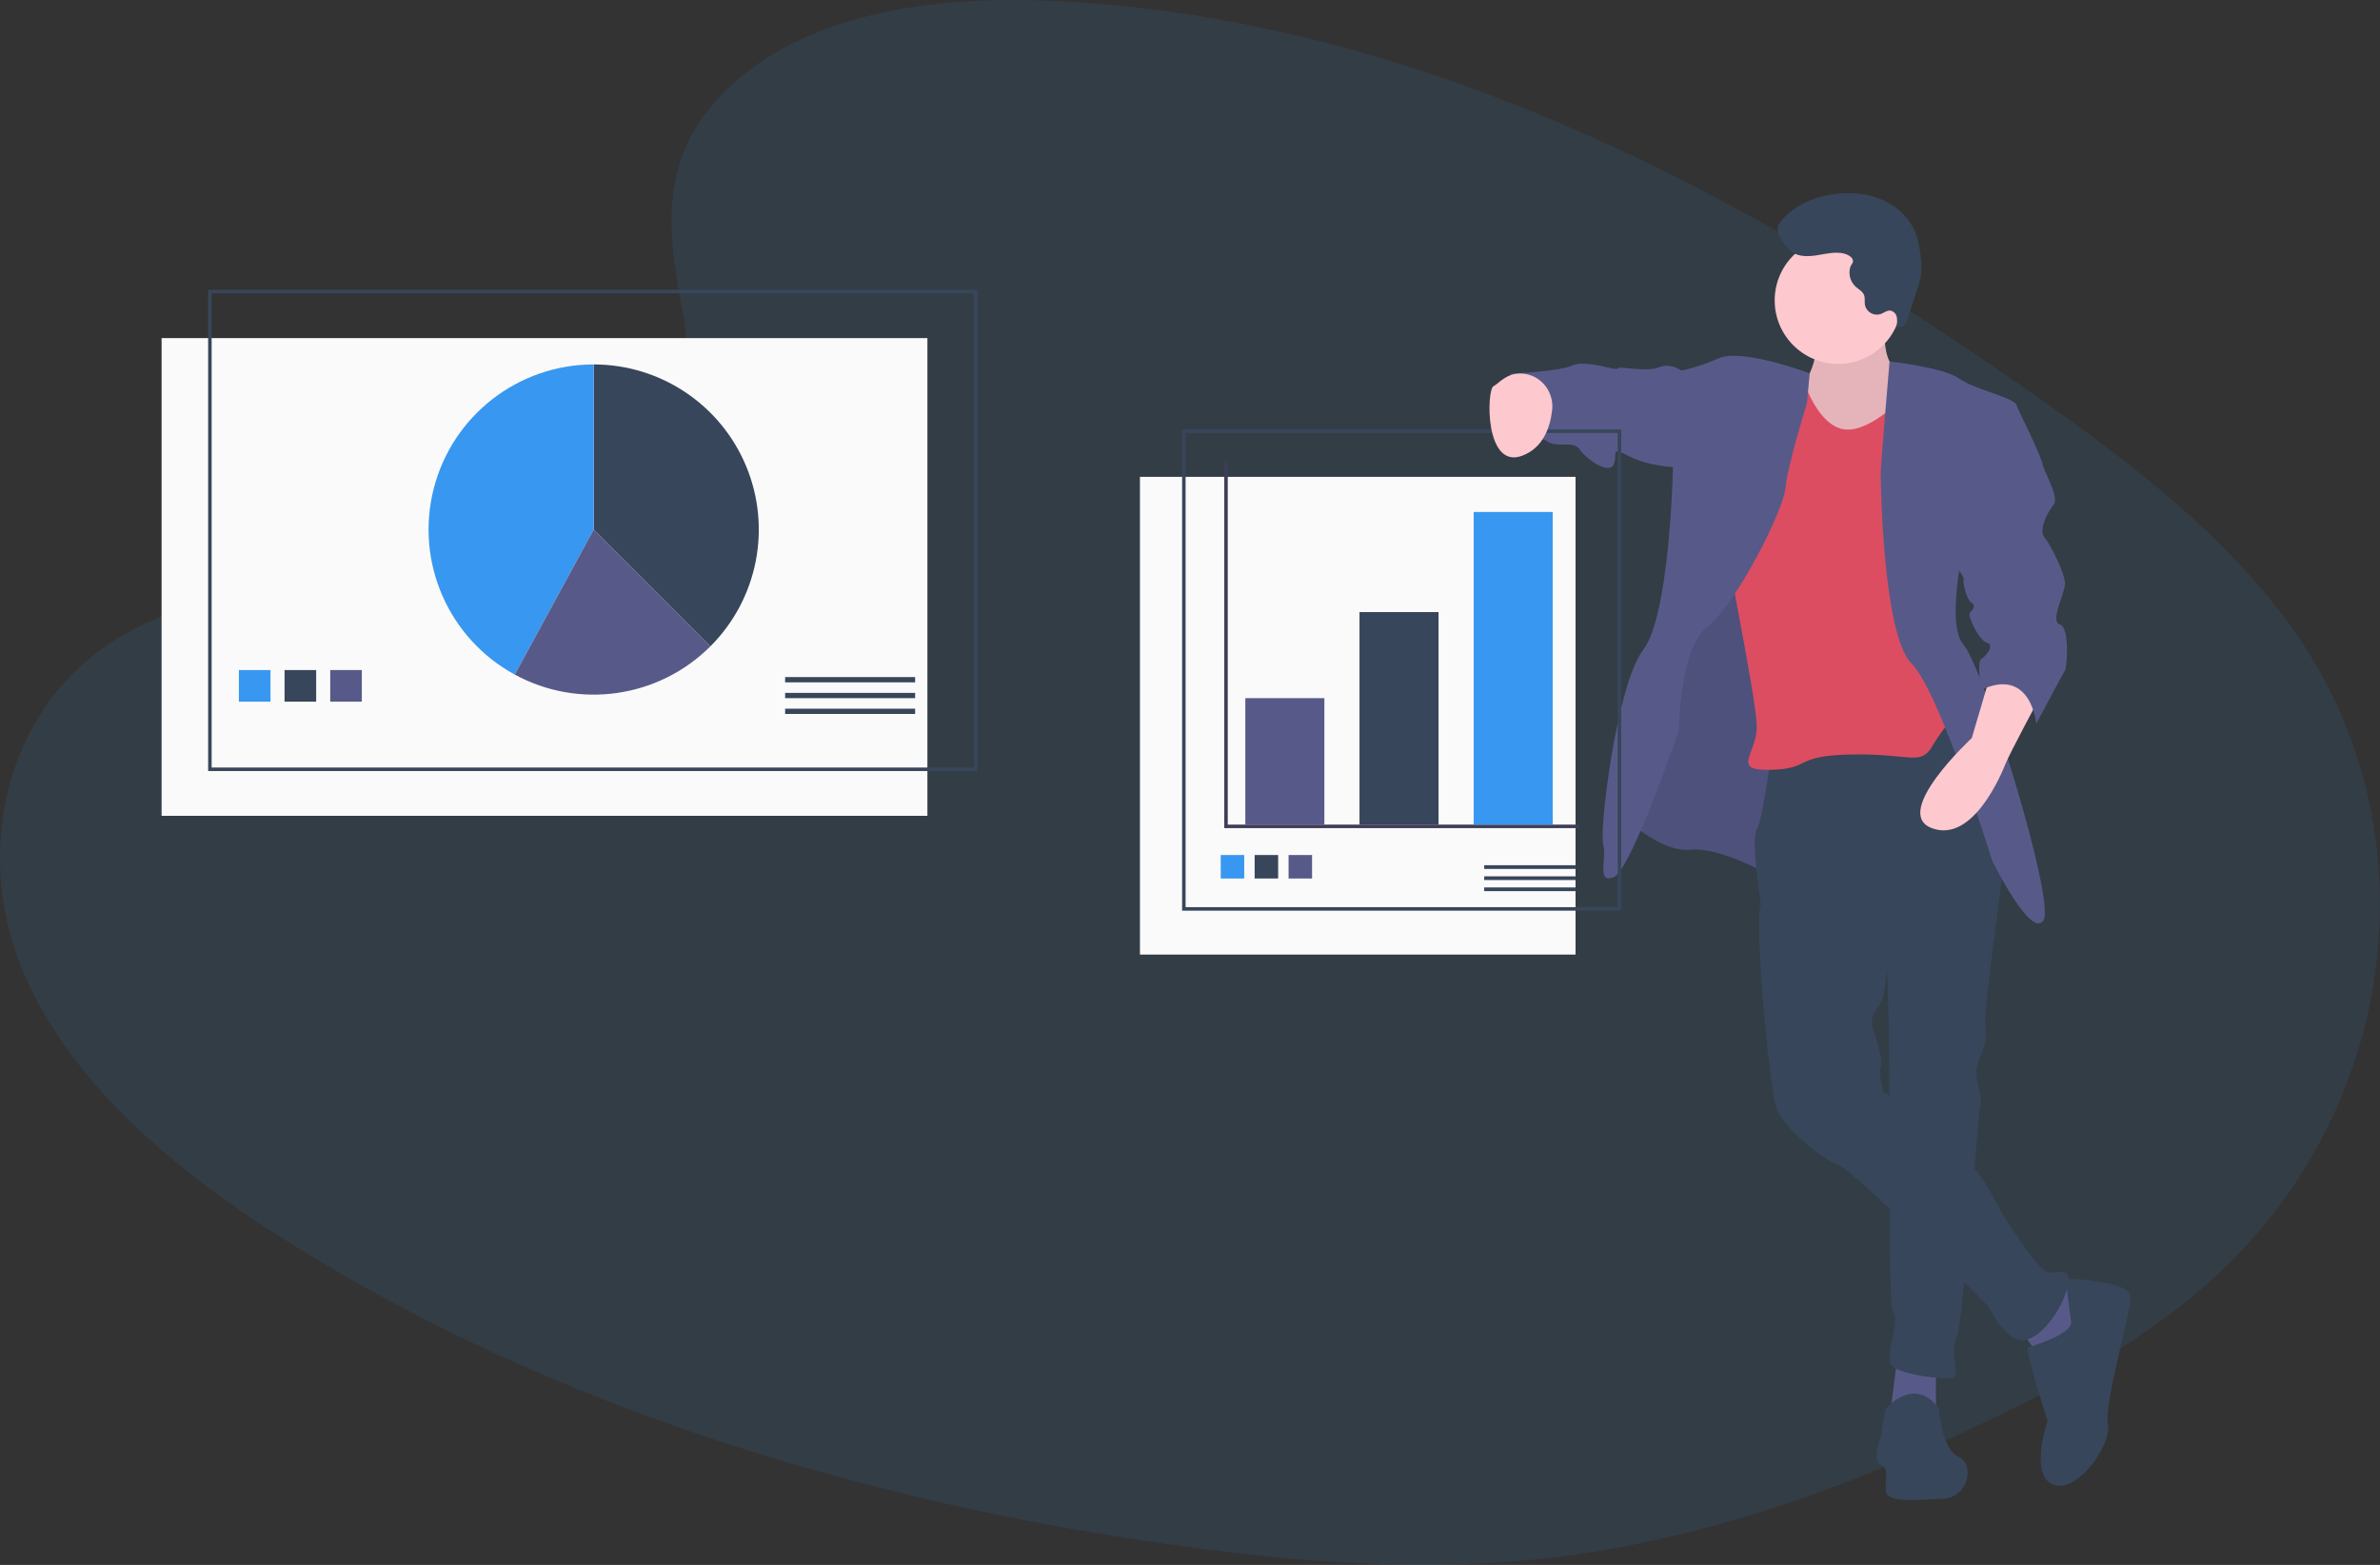 <?xml version="1.0" encoding="UTF-8"?>
<svg width="1355px" height="891px" viewBox="0 0 1355 891" version="1.1" xmlns="http://www.w3.org/2000/svg" xmlns:xlink="http://www.w3.org/1999/xlink">
    <rect x="0" y="0" width="1355" height="891" fill="#333333" stroke="none"/>
    <!-- Generator: Sketch 46.2 (44496) - http://www.bohemiancoding.com/sketch -->
    <title>mixfluence-data-facebook</title>
    <desc>Created with Sketch.</desc>
    <defs></defs>
    <g id="Page-1" stroke="none" stroke-width="1" fill="none" fill-rule="evenodd">
        <g id="mixfluence-data-facebook">
            <path d="M418.388,46.697 C464.361,5.771 536.522,-2.634 602.215,0.64 C808.533,10.918 994.737,110.511 1155.869,223.184 C1214.102,263.984 1271.611,307.949 1309.462,364.112 C1386.581,478.47 1363.666,636.886 1256.502,731.095 C1220.051,763.143 1175.857,787.762 1130.482,809.5 C1049.806,848.223 962.756,879.327 871.188,888.205 C805.905,894.501 739.802,889.385 674.88,880.57 C493.524,855.983 315.505,801.583 166.287,708.507 C100.782,667.659 39.166,616.942 12.19,550.83 C-14.786,484.719 2.479,401.166 69.305,362.082 C96.942,345.916 129.978,338.612 162.336,331.765 C209.961,321.675 258.342,311.727 301.308,291.2 C345.691,270.013 398.258,229.04 389.445,182.148 C380.033,131.824 372.478,87.624 418.388,46.697 Z" id="Shape" fill="#3897F0" fill-rule="nonzero" opacity="0.1"></path>
            <g id="mixfluence-data" transform="translate(92, 109)">
                <g id="Group" transform="translate(0, 57)">
                    <rect id="Rectangle-path" fill="#FAFAFA" fill-rule="nonzero" x="0" y="26.5" width="436" height="272"></rect>
                    <rect id="Rectangle-path" stroke="#37465A" stroke-width="2" x="27.5" y="0" width="436" height="272"></rect>
                    <path d="M312.468,201.968 C339.352,175.084 347.394,134.653 332.845,99.528 C318.295,64.402 284.019,41.5 246,41.5 L246,135.5 L312.468,201.968 Z" id="Shape" fill="#37465A" fill-rule="nonzero"></path>
                    <path d="M246,41.5 C203.02,41.505 165.516,70.658 154.908,112.309 C144.3,153.959 163.29,197.5 201.032,218.064 L246,135.5 L246,41.5 Z" id="Shape" fill="#3897F0" fill-rule="nonzero"></path>
                    <path d="M312.468,201.968 L246,135.5 L201.032,218.064 C237.641,237.982 282.992,231.431 312.468,201.968 L312.468,201.968 Z" id="Shape" fill="#575A89" fill-rule="nonzero"></path>
                    <rect id="Rectangle-path" fill="#3897F0" fill-rule="nonzero" x="44" y="215.5" width="18" height="18"></rect>
                    <rect id="Rectangle-path" fill="#37465A" fill-rule="nonzero" x="70" y="215.5" width="18" height="18"></rect>
                    <rect id="Rectangle-path" fill="#575A89" fill-rule="nonzero" x="96" y="215.5" width="18" height="18"></rect>
                    <rect id="Rectangle-path" fill="#37465A" fill-rule="nonzero" x="355" y="219.5" width="74" height="3"></rect>
                    <rect id="Rectangle-path" fill="#37465A" fill-rule="nonzero" x="355" y="228.5" width="74" height="3"></rect>
                    <rect id="Rectangle-path" fill="#37465A" fill-rule="nonzero" x="355" y="237.5" width="74" height="3"></rect>
                </g>
                <path d="M981.624,66.993 C981.624,66.993 977.544,97.304 988.036,100.801 C998.528,104.299 995.614,131.112 995.614,131.112 L964.138,155.011 L936.159,157.342 L929.164,121.203 L933.244,111.876 C933.244,111.876 948.982,93.224 937.907,73.988 C926.832,54.752 981.624,66.993 981.624,66.993 Z" id="Shape" fill="#FEC8CF" fill-rule="nonzero"></path>
                <path d="M981.624,66.993 C981.624,66.993 977.544,97.304 988.036,100.801 C998.528,104.299 995.614,131.112 995.614,131.112 L964.138,155.011 L936.159,157.342 L929.164,121.203 L933.244,111.876 C933.244,111.876 948.982,93.224 937.907,73.988 C926.832,54.752 981.624,66.993 981.624,66.993 Z" id="Shape" fill="#000000" fill-rule="nonzero" opacity="0.1"></path>
                <path d="M952.48,303.066 L915.757,389.335 C915.757,389.335 887.195,373.014 870.291,374.763 C853.387,376.511 832.403,356.11 832.403,356.11 L853.387,254.686 L892.441,146.85 L946.651,181.241 L952.48,303.066 Z" id="Shape" fill="#575A89" fill-rule="nonzero"></path>
                <path d="M952.48,303.066 L915.757,389.335 C915.757,389.335 887.195,373.014 870.291,374.763 C853.387,376.511 832.403,356.11 832.403,356.11 L853.387,254.686 L892.441,146.85 L946.651,181.241 L952.48,303.066 Z" id="Shape" fill="#000000" fill-rule="nonzero" opacity="0.1"></path>
                <polygon id="Shape" fill="#575A89" fill-rule="nonzero" points="1010.186 669.708 1010.186 697.687 983.956 697.687 988.036 665.045"></polygon>
                <polygon id="Shape" fill="#575A89" fill-rule="nonzero" points="1078.385 621.328 1097.621 632.986 1083.631 665.045 1069.059 663.296 1055.069 643.478"></polygon>
                <path d="M1015.432,294.906 L1049.823,375.928 C1049.823,375.928 1037.582,465.694 1038.165,473.272 C1038.748,480.85 1039.331,483.764 1036.417,490.176 C1033.502,496.588 1032.336,500.668 1034.085,508.246 C1035.834,515.824 1036.417,518.738 1035.251,521.653 C1034.085,524.567 1025.925,644.644 1021.844,652.804 C1017.764,660.965 1024.176,674.371 1020.096,675.537 C1016.015,676.703 985.705,673.789 983.956,666.794 C982.207,659.799 989.785,642.895 985.705,637.649 C981.624,632.403 986.288,443.544 980.459,430.721 C974.63,417.897 910.511,406.239 910.511,406.239 C910.511,406.239 904.682,368.934 908.179,363.105 C911.677,357.276 916.34,320.553 916.34,320.553 L1015.432,294.906 Z" id="Shape" fill="#37465A" fill-rule="nonzero"></path>
                <path d="M981.624,693.024 C981.624,693.024 997.946,673.788 1011.935,693.024 C1011.935,693.024 1013.101,715.757 1023.01,720.42 C1032.919,725.083 1028.256,743.736 1014.267,744.319 C1000.277,744.902 982.207,747.233 981.624,739.656 C981.042,732.078 983.956,727.415 978.71,725.083 C973.464,722.752 978.71,709.345 978.71,709.345 L981.624,693.024 Z" id="Shape" fill="#37465A" fill-rule="nonzero"></path>
                <path d="M983.373,414.4 C983.373,414.4 982.79,456.368 978.71,462.197 C974.63,468.026 972.298,471.523 974.63,477.935 C976.961,484.347 980.459,496.005 978.71,498.337 C976.961,500.668 980.459,512.909 980.459,512.909 C980.459,512.909 1025.342,534.476 1046.326,579.359 C1046.326,579.359 1067.893,614.916 1074.305,615.499 C1080.717,616.082 1088.294,611.419 1084.797,624.825 C1081.3,638.232 1067.893,655.719 1057.984,653.97 C1048.075,652.221 1040.497,635.317 1040.497,635.317 C1040.497,635.317 962.972,556.626 954.811,554.295 C946.651,551.963 923.335,533.31 919.255,521.653 C915.174,509.995 906.431,412.651 910.511,406.239 C914.591,399.827 929.747,391.084 929.747,391.084 L983.373,414.4 Z" id="Shape" fill="#37465A" fill-rule="nonzero"></path>
                <path d="M1084.214,618.996 C1084.214,618.996 1120.354,620.162 1120.937,628.905 C1121.52,637.649 1105.781,689.527 1108.113,701.768 C1110.445,714.008 1090.043,741.987 1076.637,736.158 C1063.23,730.329 1073.722,700.019 1073.722,700.019 C1073.722,700.019 1060.315,658.633 1062.647,658.05 C1064.979,657.467 1088.294,650.473 1087.129,643.478 C1085.963,636.483 1084.214,618.996 1084.214,618.996 Z" id="Shape" fill="#37465A" fill-rule="nonzero"></path>
                <circle id="Oval" fill="#FEC8CF" fill-rule="nonzero" cx="954.52" cy="62.039" r="36.14"></circle>
                <path d="M990.951,117.705 C990.951,117.705 971.132,138.69 956.56,135.192 C941.987,131.695 934.41,106.63 934.41,106.63 L908.179,101.967 C908.179,101.967 889.527,184.738 889.527,192.899 C889.527,201.06 908.179,289.077 908.179,304.815 C908.179,320.553 893.024,329.88 916.34,329.297 C939.656,328.714 928.581,321.136 962.389,320.553 C996.197,319.97 1001.443,327.548 1008.438,315.307 C1013.208,307.321 1019.097,300.058 1025.925,293.74 L1013.684,250.606 L1011.935,128.78 C1011.935,128.78 996.991,99.636 990.182,101.967 C990.182,101.967 993.865,114.791 990.951,117.705 Z" id="Shape" fill="#DD4D61" fill-rule="nonzero"></path>
                <path d="M983.771,96.812 C983.771,96.812 1014.85,100.218 1023.593,106.63 C1032.336,113.042 1056.818,117.705 1056.235,122.368 C1055.652,127.032 1027.673,193.482 1027.673,193.482 C1027.673,193.482 1014.85,245.943 1025.925,258.183 C1037,270.424 1078.385,403.907 1071.39,414.982 C1064.396,426.058 1042.246,381.174 1042.246,381.174 C1042.246,381.174 1012.518,284.997 996.197,268.675 C979.876,252.354 978.71,164.337 978.71,160.257 C978.71,156.176 983.771,96.812 983.771,96.812 Z" id="Shape" fill="#575A89" fill-rule="nonzero"></path>
                <path d="M938.313,103.572 C938.313,103.572 900.019,89.143 886.612,94.972 C873.206,100.801 865.045,101.967 865.045,101.967 L860.382,159.091 C860.382,159.091 858.633,241.279 843.478,261.098 C828.323,280.916 818.413,363.688 820.745,371.848 C823.077,380.009 816.665,393.998 826.574,390.501 C836.483,387.003 863.879,306.564 863.879,306.564 C863.879,306.564 863.879,260.515 880.2,247.691 C896.522,234.867 923.335,181.824 924.501,169 C925.666,156.176 936.741,120.62 936.741,120.62 L938.313,103.572 Z" id="Shape" fill="#575A89" fill-rule="nonzero"></path>
                <path d="M1069.642,287.328 C1069.642,287.328 1052.155,319.97 1049.823,325.799 C1047.492,331.628 1031.171,371.265 1007.855,362.522 C984.539,353.778 1030.588,311.227 1030.588,311.227 L1041.08,275.67 C1041.08,275.67 1068.476,269.841 1069.642,287.328 Z" id="Shape" fill="#FEC8CF" fill-rule="nonzero"></path>
                <path d="M870.874,101.967 L865.045,101.967 C865.045,101.967 859.216,97.304 852.221,100.218 C845.227,103.133 828.906,99.053 828.906,100.801 C828.906,102.55 810.836,95.555 803.258,99.053 C795.68,102.55 768.284,103.716 768.284,103.716 C768.284,103.716 757.209,131.695 764.787,136.941 C772.365,142.187 783.44,138.107 788.686,142.187 C793.932,146.267 803.841,141.604 807.338,146.85 C810.836,152.096 823.659,161.423 826.574,155.594 C829.488,149.765 823.659,144.519 835.9,150.93 C848.141,157.342 867.377,157.342 867.377,157.342 L870.874,101.967 Z" id="Shape" fill="#575A89" fill-rule="nonzero"></path>
                <path d="M957.778,35.337 C952.887,34.207 947.811,35.459 942.857,36.271 C937.904,37.083 932.445,37.35 928.256,34.587 C925.161,32.546 923.259,29.169 921.472,25.921 C920.727,24.761 920.23,23.46 920.013,22.098 C919.803,19.696 921.331,17.504 922.954,15.721 C930.491,7.436 941.505,2.901 952.612,1.461 C961.742,0.277 971.262,1.07 979.693,4.768 C988.125,8.466 995.373,15.238 998.688,23.828 C1000.214,28.224 1001.168,32.799 1001.524,37.439 C1002.025,40.853 1002.09,44.316 1001.716,47.747 C1001.269,50.289 1000.601,52.788 999.718,55.214 L994.227,71.795 C993.832,73.362 993.095,74.822 992.068,76.069 C990.984,77.324 989.203,77.715 987.693,77.028 C988.133,75.227 988.2,73.355 987.89,71.527 C987.539,69.664 986.089,68.201 984.228,67.834 C982.204,67.619 980.475,69.188 978.555,69.864 C976.688,70.417 974.675,70.166 973.002,69.17 C971.329,68.174 970.148,66.524 969.744,64.619 C969.441,62.724 969.95,60.694 969.231,58.914 C968.39,56.828 966.157,55.736 964.48,54.237 C961.356,51.354 960.185,46.921 961.479,42.871 C961.928,41.491 963.196,40.864 962.943,39.279 C962.61,37.199 959.544,35.745 957.778,35.337 Z" id="Shape" fill="#37465A" fill-rule="nonzero"></path>
                <rect id="Rectangle-path" fill="#FAFAFA" fill-rule="nonzero" x="557" y="162.5" width="248" height="272"></rect>
                <rect id="Rectangle-path" stroke="#37465A" stroke-width="2" x="582" y="136.5" width="248" height="272"></rect>
                <polyline id="Shape" stroke="#3F3D56" stroke-width="2" points="606 153.5 606 361.5 807 361.5"></polyline>
                <rect id="Rectangle-path" fill="#575A89" fill-rule="nonzero" x="617" y="288.5" width="45" height="72"></rect>
                <rect id="Rectangle-path" fill="#37465A" fill-rule="nonzero" x="682" y="239.5" width="45" height="121"></rect>
                <rect id="Rectangle-path" fill="#3897F0" fill-rule="nonzero" x="747" y="182.5" width="45" height="178"></rect>
                <rect id="Rectangle-path" fill="#3897F0" fill-rule="nonzero" x="603" y="377.814" width="13.371" height="13.371"></rect>
                <rect id="Rectangle-path" fill="#37465A" fill-rule="nonzero" x="622.314" y="377.814" width="13.371" height="13.371"></rect>
                <rect id="Rectangle-path" fill="#575A89" fill-rule="nonzero" x="641.629" y="377.814" width="13.371" height="13.371"></rect>
                <rect id="Rectangle-path" fill="#37465A" fill-rule="nonzero" x="753" y="383.622" width="52" height="2.108"></rect>
                <rect id="Rectangle-path" fill="#37465A" fill-rule="nonzero" x="753" y="389.946" width="52" height="2.108"></rect>
                <rect id="Rectangle-path" fill="#37465A" fill-rule="nonzero" x="753" y="396.27" width="52" height="2.108"></rect>
                <path d="M774.308,103.682 C784.936,104.144 792.833,113.783 791.684,124.359 C790.642,133.941 786.8,145.864 774.696,150.444 C753.129,158.604 754.295,112.555 758.375,110.806 C761.095,109.641 765.37,103.294 774.308,103.682 Z" id="Shape" fill="#FEC8CF" fill-rule="nonzero"></path>
                <path d="M1049.823,119.254 L1056.235,122.368 C1056.235,122.368 1070.225,150.93 1070.808,155.011 C1071.39,159.091 1080.717,174.246 1077.219,178.327 C1073.722,182.407 1068.476,192.899 1071.973,196.979 C1075.471,201.059 1083.631,217.381 1083.631,223.21 C1083.631,229.039 1074.888,244.777 1080.717,246.525 C1086.546,248.274 1084.797,271.007 1083.631,272.756 C1082.466,274.504 1067.31,303.066 1067.31,303.066 C1067.31,303.066 1064.396,270.424 1035.834,283.831 C1035.834,283.831 1033.502,267.51 1035.834,266.344 C1038.165,265.178 1043.994,258.183 1039.331,257.018 C1034.668,255.852 1028.256,241.862 1029.422,240.114 C1030.588,238.365 1033.502,236.033 1030.588,234.285 C1027.673,232.536 1025.342,222.627 1025.925,220.878 C1026.507,219.129 1019.513,210.969 1019.513,210.969 L1049.823,119.254 Z" id="Shape" fill="#575A89" fill-rule="nonzero"></path>
            </g>
        </g>
    </g>
</svg>